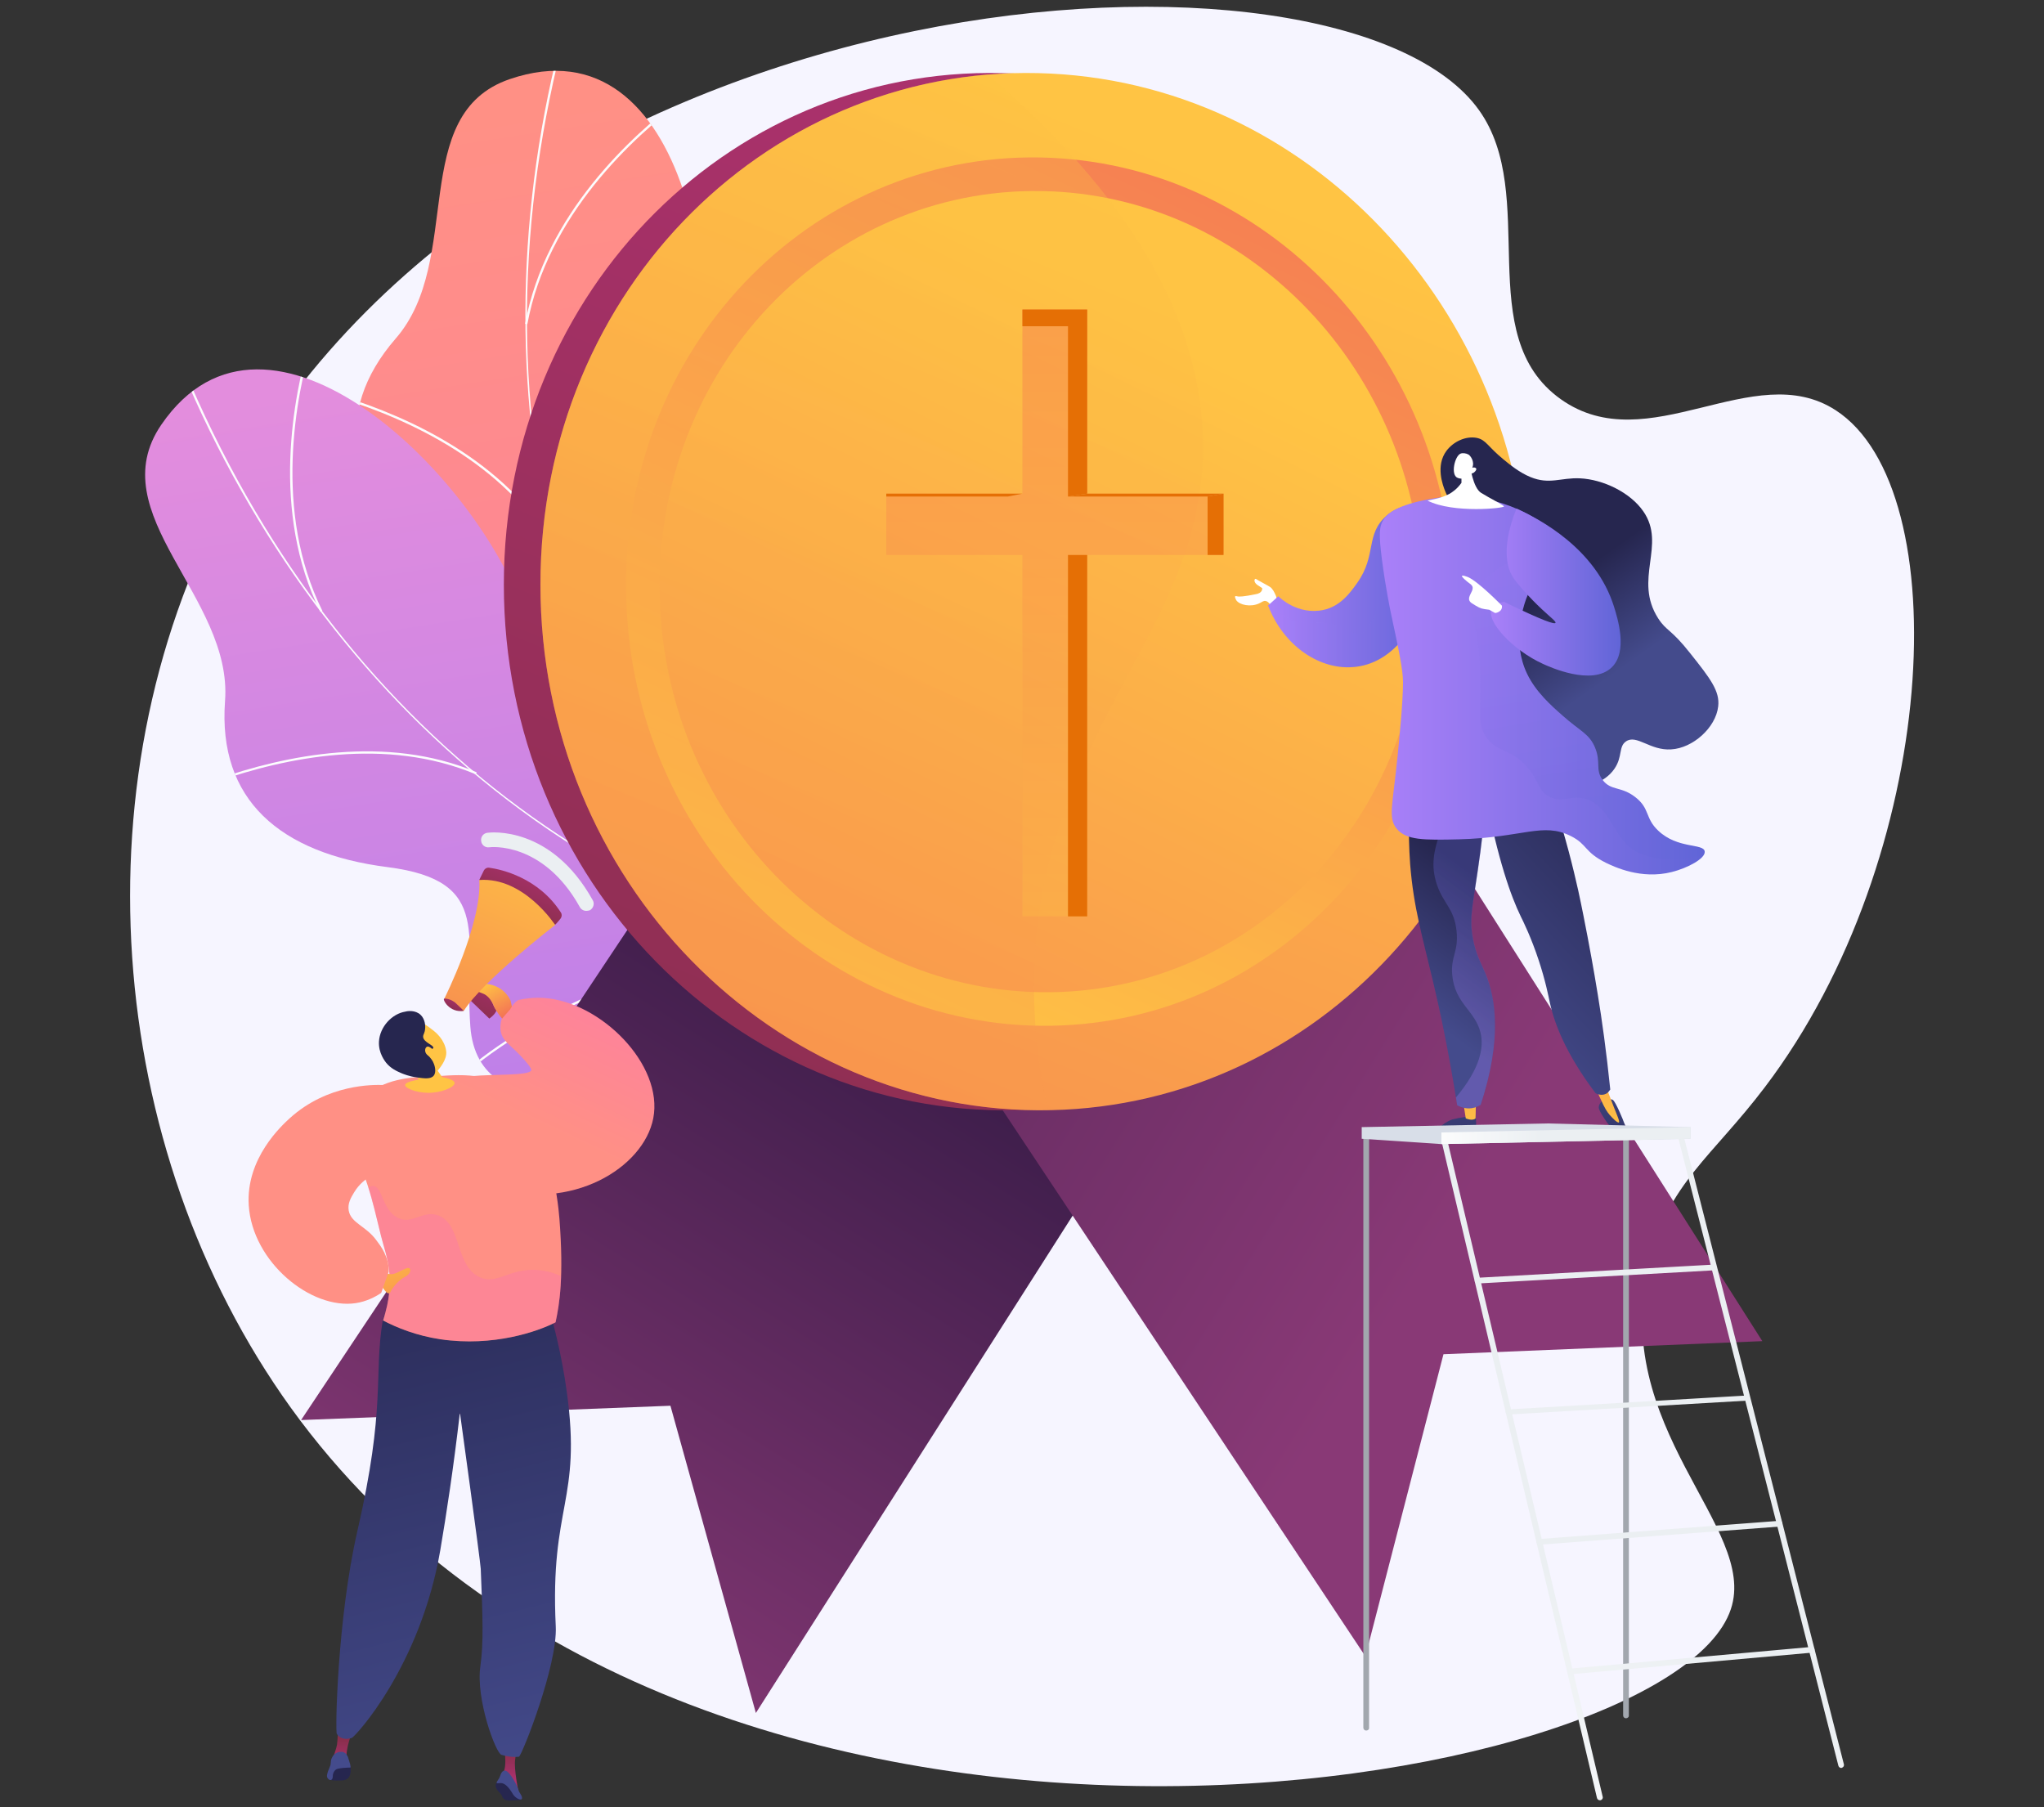 <?xml version="1.0" encoding="utf-8"?>
<!-- Generator: Adobe Illustrator 26.2.1, SVG Export Plug-In . SVG Version: 6.00 Build 0)  -->
<svg version="1.1" id="Layer_1" xmlns="http://www.w3.org/2000/svg" xmlns:xlink="http://www.w3.org/1999/xlink" x="0px" y="0px"
	 viewBox="0 0 1000 884" style="enable-background:new 0 0 1000 884;" xml:space="preserve">
<rect x="0" y="0" width="1000" height="884" fill="#333333" stroke="none"/>
<style type="text/css">
	.st0{fill:#F6F5FF;}
	.st1{fill:url(#SVGID_00000130631437389037428730000012825387599307794332_);}
	.st2{clip-path:url(#SVGID_00000008837295282571204620000016237677035380500915_);}
	.st3{fill:#FCFDFE;}
	.st4{fill:url(#SVGID_00000062885159565782407240000013991786737994579636_);}
	.st5{clip-path:url(#SVGID_00000091734639839936734230000011125006047113481398_);}
	.st6{fill:url(#SVGID_00000069390810754182071280000008125884778168953761_);}
	.st7{fill:url(#SVGID_00000145051163704407894010000001879060897084037252_);}
	.st8{fill:url(#SVGID_00000039094942012246933570000008712691989105378495_);}
	.st9{fill:url(#SVGID_00000165199693617871537500000009789345637449935260_);}
	.st10{fill:url(#SVGID_00000143577044732054175220000018167422586870645401_);}
	.st11{fill:url(#SVGID_00000110436327349905812330000014075937052847629747_);}
	.st12{opacity:0.3;fill:url(#SVGID_00000010997403819856346310000006476892469068239031_);enable-background:new    ;}
	.st13{fill:url(#SVGID_00000134228427407840547250000016354174396858504118_);}
	.st14{fill:url(#SVGID_00000070808791337716205310000002888564422706304654_);}
	.st15{fill:url(#SVGID_00000037685031335172125630000013388815101321293961_);}
	.st16{fill:url(#SVGID_00000167391916098451731360000000202882240435742399_);}
	.st17{fill:url(#SVGID_00000020366411226962767570000004818072538009133470_);}
	.st18{fill:#EBEFF2;}
	.st19{fill:url(#SVGID_00000016766569453893827510000005236407372128913080_);}
	.st20{fill:#26264F;}
	.st21{fill:url(#SVGID_00000046341677616053325980000015880938822151049907_);}
	.st22{fill:url(#SVGID_00000071525953330733041420000014554932859613602461_);}
	.st23{fill:#444B8C;}
	.st24{fill:url(#SVGID_00000085247970133839723960000008111912390575415173_);}
	.st25{fill:url(#SVGID_00000111193354509818161440000014590558191803655852_);}
	.st26{fill:url(#SVGID_00000039851387536669656150000010004323183209810353_);}
	.st27{fill:url(#SVGID_00000025411144924018992300000015887893376553581709_);}
	.st28{opacity:0.3;fill:url(#SVGID_00000063615055814298466230000005278772637740347546_);enable-background:new    ;}
	.st29{fill:url(#SVGID_00000114774455179303064580000008200254708753690261_);}
	.st30{fill:url(#SVGID_00000026165522075621278940000006684322188184522146_);}
	.st31{fill:url(#SVGID_00000095324393884980409510000013639778187152337330_);}
	.st32{fill:url(#SVGID_00000013912210613640624260000001402184421564587160_);}
	.st33{fill:url(#SVGID_00000062165407650209794390000015811431592134464680_);}
	.st34{fill:url(#SVGID_00000183221560830727377360000015081141607962272128_);}
	.st35{fill:url(#SVGID_00000088097875652769435990000007456885562534500525_);}
	.st36{fill:#FFFFFF;}
	.st37{fill:url(#SVGID_00000001661649963088203280000002329479288586607795_);}
	.st38{fill:url(#SVGID_00000044900307022081307230000010922178343339693445_);}
	.st39{fill:url(#SVGID_00000063618208677079259900000015249340468856896185_);}
	.st40{opacity:0.3;fill:url(#SVGID_00000140011981393381910370000001528775079966624920_);enable-background:new    ;}
	.st41{opacity:0.15;fill:url(#SVGID_00000103953323014039532440000013714118257299451521_);enable-background:new    ;}
	.st42{fill:url(#SVGID_00000041992622049981265270000001175023342241238944_);}
	.st43{opacity:0.15;}
	.st44{fill:url(#SVGID_00000112623908526263858090000017113138181672621209_);}
	.st45{fill:url(#SVGID_00000032612858786822142530000016885596079021336728_);}
	.st46{fill:#A2A7AE;}
	.st47{fill:url(#SVGID_00000007414523206988045880000008511105334309496977_);}
	.st48{fill:url(#SVGID_00000039829212937129049500000001900212104291335564_);}
	.st49{fill:#D8DEE8;}
	.st50{fill:url(#SVGID_00000109713032757344560720000005977407353416581024_);}
	.st51{fill:url(#SVGID_00000149375886429412270740000010757067806205884813_);}
	.st52{fill:url(#SVGID_00000137108380101734760480000001642441738807529374_);}
	.st53{fill:url(#SVGID_00000181077835757696652470000014168327232131106475_);}
	.st54{fill:url(#SVGID_00000051382633514487688230000006683084958239539086_);}
	.st55{opacity:0.3;fill:url(#SVGID_00000016770844429247583820000017433322258459980685_);enable-background:new    ;}
	.st56{fill:#E56F05;}
</style>
<path class="st0" d="M723.6,53.9c29.8,41.7-3.9,110.2,40,141.4c42.7,30.3,94.3-20.7,134.5,5.4c59.7,38.7,50.8,218.6-34.7,331.2
	c-25.7,33.9-47.4,47.2-56.6,85.3c-19.9,81.8,53.5,129.6,40,170c-30.2,91.2-509.1,172.4-704.5-98.5C51.1,562,35.7,378,114.6,237.3
	C257.1-16.9,656.8-39.7,723.6,53.9z"/>
<g>
	<g>
		<g>
			<g>
				
					<linearGradient id="SVGID_00000039830507296619102370000000940489167359242152_" gradientUnits="userSpaceOnUse" x1="255.13" y1="832.654" x2="403.241" y2="-114.206" gradientTransform="matrix(1 0 0 -1 0 884)">
					<stop  offset="0" style="stop-color:#FF9085"/>
					<stop  offset="1" style="stop-color:#FB6FBB"/>
				</linearGradient>
				<path id="SVGID_1_" style="fill:url(#SVGID_00000039830507296619102370000000940489167359242152_);" d="M359.6,528.6
					c5.2,0.7,17-2.5,19.8-4.6c18.3-13.9,54.3-37.8,59-61.7c0.8-4.1-16.2-12.5-17.7-16.8c-9.5-8-13.3-10.1-18.7-22.2
					c-15.7-35.5,51.9-76.9-5-112.5c-41.7-26-84.2-20.4-61-89.6c23.2-69.3,0.7-212.4-86.6-182.5c-50.1,17.1-22.3,88.4-55.8,126.9
					c-31.8,36.6-23,75.9,15.1,112.7s9.2,50-14.2,86.6c-28.1,43.9,43.6,71.6,77.7,81.6C299.8,454.6,364.4,493.6,359.6,528.6z"/>
			</g>
			<g>
				<defs>
					<path id="SVGID_00000013186415302957751620000005611557731392236956_" d="M359.6,528.6c5.2,0.7,17-2.5,19.8-4.6
						c18.3-13.9,54.3-37.8,59-61.7c0.8-4.1-16.2-12.5-17.7-16.8c-9.5-8-13.3-10.1-18.7-22.2c-15.7-35.5,51.9-76.9-5-112.5
						c-41.7-26-84.2-20.4-61-89.6c23.2-69.3,0.7-212.4-86.6-182.5c-50.1,17.1-22.3,88.4-55.8,126.9c-31.8,36.6-23,75.9,15.1,112.7
						s9.2,50-14.2,86.6c-28.1,43.9,43.6,71.6,77.7,81.6C299.8,454.6,364.4,493.6,359.6,528.6z"/>
				</defs>
				<clipPath id="SVGID_00000001637063571170818930000006760496506437179283_">
					<use xlink:href="#SVGID_00000013186415302957751620000005611557731392236956_"  style="overflow:visible;"/>
				</clipPath>
				<g style="clip-path:url(#SVGID_00000001637063571170818930000006760496506437179283_);">
					<g>
						<path class="st3" d="M407.7,495l0.7-0.8c-130-111.2-180-287.6-133.6-471.7l-1.1-0.3c-22,87.3-22.2,176.2-0.7,257.1
							C295.6,364.4,342.2,439,407.7,495z"/>
						<path class="st3" d="M180.8,381.9c46.7-2.9,118.8,15.4,160.7,40.8l0.6-0.9c-42.1-25.6-114.5-43.9-161.4-41L180.8,381.9z"/>
						<path class="st3" d="M382.4,472.9l0.9-0.6c-14-21.3-16.7-48.8-8.1-81.9c6.3-24.2,18.6-50.8,36.3-79l-0.9-0.6
							c-17.8,28.3-30,55-36.4,79.3C365.5,423.5,368.2,451.3,382.4,472.9z"/>
						<path class="st3" d="M270.4,267.7l1-0.6c-24.4-41.5-70.2-62.8-104.4-73.4l-0.3,1.1C200.6,205.3,246.2,226.5,270.4,267.7z"/>
						<path class="st3" d="M256.9,158.4l1.1,0.2c9.8-53.3,51.9-91.6,76.1-109.7l-0.7-0.9C309.1,66.2,266.8,104.7,256.9,158.4z"/>
					</g>
				</g>
			</g>
		</g>
	</g>
</g>
<g>
	<g>
		<g>
			<g>
				
					<linearGradient id="SVGID_00000151539428907779004180000001415308757607499427_" gradientUnits="userSpaceOnUse" x1="252.58" y1="711.889" x2="370.943" y2="-44.794" gradientTransform="matrix(1 0 0 -1 0 884)">
					<stop  offset="3.597120e-03" style="stop-color:#E38DDD"/>
					<stop  offset="1" style="stop-color:#9571F6"/>
				</linearGradient>
				
					<path id="SVGID_00000083771874604469754340000007049543244646276736_" style="fill:url(#SVGID_00000151539428907779004180000001415308757607499427_);" d="
					M460.2,534.5c4.5-2.6,12.2-12.2,13.1-15.5c6.3-22.1,20.9-62.8,10.4-84.7c-1.8-3.7-20.4-0.3-24.3-2.9
					c-12.4-0.7-16.7-0.2-28.2-6.6c-33.8-19-4.4-92.7-71.3-87.1c-49,4.1-79.7,34-102.5-35.4S131,131.7,78.9,207.8
					c-29.9,43.7,35,84.2,31.2,135.1c-3.6,48.4,26.9,74.6,79.5,81.3s37.3,34.6,40.5,77.9c3.8,52,77.8,31.4,111.1,18.9
					C368.2,511,443.2,503.6,460.2,534.5z"/>
			</g>
			<g>
				<defs>
					<path id="SVGID_00000080889834772205507800000006774567883446991792_" d="M460.2,534.5c4.5-2.6,12.2-12.2,13.1-15.5
						c6.3-22.1,20.9-62.8,10.4-84.7c-1.8-3.7-20.4-0.3-24.3-2.9c-12.4-0.7-16.7-0.2-28.2-6.6c-33.8-19-4.4-92.7-71.3-87.1
						c-49,4.1-79.7,34-102.5-35.4S131,131.7,78.9,207.8c-29.9,43.7,35,84.2,31.2,135.1c-3.6,48.4,26.9,74.6,79.5,81.3
						s37.3,34.6,40.5,77.9c3.8,52,77.8,31.4,111.1,18.9C368.2,511,443.2,503.6,460.2,534.5z"/>
				</defs>
				<clipPath id="SVGID_00000003096819336442840190000011160983010122819514_">
					<use xlink:href="#SVGID_00000080889834772205507800000006774567883446991792_"  style="overflow:visible;"/>
				</clipPath>
				<g style="clip-path:url(#SVGID_00000003096819336442840190000011160983010122819514_);">
					<g>
						<path class="st3" d="M478.8,478.9l0.1-1.1C308.2,466.4,162.7,354.9,89.7,179.6l-1,0.4c34.6,83.1,87.5,154.5,153.2,206.5
							C310.9,441.2,392.8,473.1,478.8,478.9z"/>
						<path class="st3" d="M229.4,523.9c35.7-30.3,104.4-58.7,153.2-63.4l-0.1-1.1c-49,4.7-118,33.2-153.8,63.7L229.4,523.9z"/>
						<path class="st3" d="M445.4,476.2l0.4-1c-24-8.7-42.6-29.1-55.5-60.8c-9.4-23.2-15.5-51.8-18.2-85l-1.1,0.1
							c2.7,33.3,8.8,62,18.3,85.3C402.2,446.8,421.1,467.5,445.4,476.2z"/>
						<path class="st3" d="M232.8,378.8l0.4-1c-44.3-18.7-93.8-8.3-127.6,3.6l0.4,1C139.6,370.6,188.8,360.3,232.8,378.8z"/>
						<path class="st3" d="M156.7,299.3l1-0.5c-24-48.6-13.2-104.4-4.6-133.4l-1.1-0.3C143.3,194.2,132.5,250.4,156.7,299.3z"/>
					</g>
				</g>
			</g>
		</g>
	</g>
</g>
<g>
	
		<linearGradient id="SVGID_00000013172031988699646990000012240765330651825840_" gradientUnits="userSpaceOnUse" x1="463.308" y1="441.809" x2="226.284" y2="62.817" gradientTransform="matrix(1 0 0 -1 0 884)">
		<stop  offset="0" style="stop-color:#311944"/>
		<stop  offset="1" style="stop-color:#893976"/>
	</linearGradient>
	<polygon style="fill:url(#SVGID_00000013172031988699646990000012240765330651825840_);" points="369.8,838 328,687.7 147.3,694.7 
		390.5,329.4 598.6,478.8 	"/>
	
		<linearGradient id="SVGID_00000055704620201764636720000010570925931136962689_" gradientUnits="userSpaceOnUse" x1="849.355" y1="539.236" x2="571.989" y2="-91.546" gradientTransform="matrix(-0.826 0.564 -0.564 -0.826 1132.202 200.087)">
		<stop  offset="0" style="stop-color:#311944"/>
		<stop  offset="1" style="stop-color:#893976"/>
	</linearGradient>
	<polygon style="fill:url(#SVGID_00000055704620201764636720000010570925931136962689_);" points="668,810.3 706.2,662.5 
		862.2,656.1 648.7,320.2 441.5,469.3 	"/>
	<g>
		
			<linearGradient id="SVGID_00000020374325207074046960000013484491873078305414_" gradientUnits="userSpaceOnUse" x1="572.774" y1="800.54" x2="234.332" y2="-20.363" gradientTransform="matrix(1 0 0 -1 0 884)">
			<stop  offset="0" style="stop-color:#AB316D"/>
			<stop  offset="1" style="stop-color:#792D3D"/>
		</linearGradient>
		<path style="fill:url(#SVGID_00000020374325207074046960000013484491873078305414_);" d="M729.6,292.9
			c0,135.3-102.4,247.3-233.2,250.2C360.6,546.1,246.5,431,246.5,286S360.6,29.1,496.4,36C627.2,42.6,729.6,157.5,729.6,292.9z"/>
		
			<linearGradient id="SVGID_00000102507307991730003820000001375183663070235785_" gradientUnits="userSpaceOnUse" x1="590.677" y1="800.545" x2="252.234" y2="-20.358" gradientTransform="matrix(1 0 0 -1 0 884)">
			<stop  offset="0" style="stop-color:#FFC444"/>
			<stop  offset="0.996" style="stop-color:#F36F56"/>
		</linearGradient>
		<path style="fill:url(#SVGID_00000102507307991730003820000001375183663070235785_);" d="M747.5,292.9
			c0,135.3-102.4,247.3-233.2,250.2C378.5,546.1,264.4,431,264.4,286S378.5,29.1,514.2,36C645.1,42.6,747.5,157.5,747.5,292.9z"/>
		
			<linearGradient id="SVGID_00000098913958254834290920000010671141902800292498_" gradientUnits="userSpaceOnUse" x1="410.853" y1="386.866" x2="647.931" y2="892.155" gradientTransform="matrix(1 0 0 -1 0 884)">
			<stop  offset="0" style="stop-color:#FFC444"/>
			<stop  offset="0.996" style="stop-color:#F36F56"/>
		</linearGradient>
		<path style="fill:url(#SVGID_00000098913958254834290920000010671141902800292498_);" d="M710.7,292.3
			c0,113.9-86.5,207.7-196.3,209.5c-113.4,1.8-208.1-94.5-208.1-215.3S401,72.1,514.2,77.2C624.2,82.2,710.7,178.4,710.7,292.3z"/>
		
			<linearGradient id="SVGID_00000001623058566983896720000003682638778939231630_" gradientUnits="userSpaceOnUse" x1="570.577" y1="719.799" x2="257.141" y2="80.964" gradientTransform="matrix(1 0 0 -1 0 884)">
			<stop  offset="0" style="stop-color:#FFC444"/>
			<stop  offset="0.996" style="stop-color:#F36F56"/>
		</linearGradient>
		<path style="fill:url(#SVGID_00000001623058566983896720000003682638778939231630_);" d="M695.9,292.1
			c0,105.4-80.1,191.9-181.6,193.3c-104.5,1.4-191.6-87.5-191.6-198.7S409.8,89.2,514.2,93.6C615.8,97.9,695.9,186.8,695.9,292.1z"
			/>
		
			<linearGradient id="SVGID_00000100349882792454768840000017126429140122405520_" gradientUnits="userSpaceOnUse" x1="528.13" y1="834.524" x2="184.279" y2="0.503" gradientTransform="matrix(1 0 0 -1 0 884)">
			<stop  offset="0" style="stop-color:#FFC444"/>
			<stop  offset="0.996" style="stop-color:#F36F56"/>
		</linearGradient>
		<path style="opacity:0.3;fill:url(#SVGID_00000100349882792454768840000017126429140122405520_);enable-background:new    ;" d="
			M507.1,457.6c10.9-111.5,88.2-157.3,81-251.1c-3.4-44-25.4-102.1-104.8-170.1C361.5,46.6,264.4,152.3,264.4,286
			c0,144.5,113.2,259.2,248.3,257.1C506.6,515.9,504.2,487.3,507.1,457.6z"/>
	</g>
</g>
<g>
	
		<linearGradient id="SVGID_00000011737855412432278650000008945933269021700790_" gradientUnits="userSpaceOnUse" x1="261.544" y1="459.873" x2="245.827" y2="425.375" gradientTransform="matrix(1 0 0 -1 0 884)">
		<stop  offset="0" style="stop-color:#AB316D"/>
		<stop  offset="1" style="stop-color:#792D3D"/>
	</linearGradient>
	<path style="fill:url(#SVGID_00000011737855412432278650000008945933269021700790_);" d="M237,433.3l-2.5-2.9l2.2-4.5
		c0.5-1,1.6-1.6,2.7-1.4c5.8,0.8,24,4.8,35,21.9c0.6,0.9,0.5,2.1-0.1,2.9c-1.2,1.6-2.7,3.1-2.7,3.1L237,433.3z"/>
	
		<linearGradient id="SVGID_00000060709312107012197710000005004580758834465682_" gradientUnits="userSpaceOnUse" x1="243.225" y1="409.071" x2="226.633" y2="372.654" gradientTransform="matrix(1 0 0 -1 0 884)">
		<stop  offset="0" style="stop-color:#AB316D"/>
		<stop  offset="1" style="stop-color:#792D3D"/>
	</linearGradient>
	<path style="fill:url(#SVGID_00000060709312107012197710000005004580758834465682_);" d="M234.8,479.8l5.9,10.3
		c0,0,1.2,3.1,2.2,4.2c-0.7,2.1-3.5,4-3.5,4l-10.6-10.2l5.7-8.2L234.8,479.8z"/>
	
		<linearGradient id="SVGID_00000052088253939350606400000010243915605408544643_" gradientUnits="userSpaceOnUse" x1="124.817" y1="516.933" x2="140.076" y2="503.942" gradientTransform="matrix(0.936 0.353 0.353 -0.936 -61.764 920.697)">
		<stop  offset="0" style="stop-color:#FFC444"/>
		<stop  offset="0.996" style="stop-color:#F36F56"/>
	</linearGradient>
	<path style="fill:url(#SVGID_00000052088253939350606400000010243915605408544643_);" d="M251.5,497.2l-1.7-7.6c0,0-2.3-6.3-10.1-8
		c-7.8-1.7-8.1,2.6-8.1,2.6l5,2c0,0,3.3,1.2,5.1,6.3c2.8,5.2,5.8,7.7,5.8,7.7L251.5,497.2z"/>
	
		<linearGradient id="SVGID_00000077318615807897706210000013794264194901077182_" gradientUnits="userSpaceOnUse" x1="270.19" y1="480.229" x2="196.571" y2="318.642" gradientTransform="matrix(1 0 0 -1 0 884)">
		<stop  offset="0" style="stop-color:#FFC444"/>
		<stop  offset="0.996" style="stop-color:#F36F56"/>
	</linearGradient>
	<path style="fill:url(#SVGID_00000077318615807897706210000013794264194901077182_);" d="M217.4,488.5c0,0,18.4-36.6,17.1-58
		c21.8-1.6,37.1,22,37.1,22s-35.3,27.2-44.7,42C221.8,495.1,217.4,488.5,217.4,488.5z"/>
	
		<linearGradient id="SVGID_00000023280344617337294110000017859904010373511067_" gradientUnits="userSpaceOnUse" x1="223.486" y1="395.715" x2="219.272" y2="386.466" gradientTransform="matrix(1 0 0 -1 0 884)">
		<stop  offset="0" style="stop-color:#AB316D"/>
		<stop  offset="1" style="stop-color:#792D3D"/>
	</linearGradient>
	<path style="fill:url(#SVGID_00000023280344617337294110000017859904010373511067_);" d="M222.7,490.5c0,0-2.3-2-5.3-2
		c-1.3,0,2.4,7.2,9.5,6C225.5,493.1,224.1,491.8,222.7,490.5z"/>
	<path class="st18" d="M286.8,445.6c-1.3,0-2.5-0.7-3.1-1.8c-18-32.4-44-29.4-44.3-29.3c-2,0.3-3.8-1.1-4-3.1c-0.3-2,1.1-3.8,3.1-4
		c1.3-0.2,31.1-3.7,51.5,33c1,1.7,0.3,3.9-1.4,4.9C288,445.5,287.4,445.6,286.8,445.6z"/>
	<g>
		
			<linearGradient id="SVGID_00000033330285649109791400000002145441131125977239_" gradientUnits="userSpaceOnUse" x1="-2252.982" y1="21.254" x2="-2252.982" y2="38.767" gradientTransform="matrix(-1 0 0 -1 -2085.332 884)">
			<stop  offset="0" style="stop-color:#AB316D"/>
			<stop  offset="1" style="stop-color:#792D3D"/>
		</linearGradient>
		<path style="fill:url(#SVGID_00000033330285649109791400000002145441131125977239_);" d="M172.5,846.6c0,0-3.8,9.6-2.8,13.9
			c-4.1-0.1-6.8-0.6-6.8-0.6s1.7-4.4,2-6.6c0.4-2.9,0.4-7.7,0.4-7.7L172.5,846.6z"/>
		<path class="st20" d="M243.2,871.8c-0.2,0.3-0.7,0.9-0.7,1.7c0,0.4,0.1,0.8,0.2,1.1c0.6,1.6,1.6,1.9,2.7,3.6
			c0.6,1.1,0.5,1.4,1.1,1.9c0.8,0.6,1.7,0.7,2.5,0.7c1.4,0,3.4,0,5.9-0.3c-1.3-1.7-2.7-3.4-4.2-5.1c-0.6-0.8-1.3-1.5-1.9-2.2
			l-3.8-1.3C244.4,871.8,243.8,871.8,243.2,871.8z"/>
		
			<linearGradient id="SVGID_00000183233961824796733140000008079730508414858904_" gradientUnits="userSpaceOnUse" x1="-2334.62" y1="13.516" x2="-2334.62" y2="33.628" gradientTransform="matrix(-1 0 0 -1 -2085.332 884)">
			<stop  offset="0" style="stop-color:#AB316D"/>
			<stop  offset="1" style="stop-color:#792D3D"/>
		</linearGradient>
		<path style="fill:url(#SVGID_00000183233961824796733140000008079730508414858904_);" d="M246.4,853.1c0,0,2.2,11.5-0.6,14.7
			c-2.4,3.2,1.2,0.9,1.2,0.9l4.2,3.7l2.5,4.4c0,0-2.3-11.2-1.7-15.7c0.6-4.5,0.9-7.5,0.9-7.5L246.4,853.1z"/>
		
			<linearGradient id="SVGID_00000035496560167224278000000015007953889545745341_" gradientUnits="userSpaceOnUse" x1="1408.402" y1="4.265" x2="1333.123" y2="308.205" gradientTransform="matrix(1 0 0 -1 -1158.07 884)">
			<stop  offset="0" style="stop-color:#444B8C"/>
			<stop  offset="0.996" style="stop-color:#26264F"/>
		</linearGradient>
		<path style="fill:url(#SVGID_00000035496560167224278000000015007953889545745341_);" d="M267.9,637.8c2.8,9.3,6.8,24.3,9.4,43.1
			c7.4,53.6-8.3,55.3-5.4,114.8c0.9,19-16.4,62.7-18,63.7c-0.7,0.1-1.5,0.1-2.4,0.1c-1.5,0-3.6-0.3-6.1-1
			c-2.8-0.5-12.7-27.3-10.4-43.3c1.6-11.3,1.2-23.4,0.2-47.7C235,763.6,225,691,225,691c-3.1,26.9-6.6,49.7-9.6,67.4
			c-9.8,56.9-41.7,91.3-43.3,91.8c-0.3,0.1-3.3,1.2-5.8-0.4c-1.1-0.7-1.5-1.6-1.5-1.6c-0.9-0.7,0.3-56.8,10-99
			c14.1-61.3,8-75.6,12.4-103C191.2,622.4,267.9,637.8,267.9,637.8z"/>
		<g>
			<path class="st20" d="M170.7,864.1c0,0,1,0,0.9,1.2s0.4,5.5-4.4,5.7s-5.6-0.3-5.8-0.3s1.3-4.1,1.3-4.1l1.5-2l4.2-0.4L170.7,864.1
				z"/>
			<path class="st23" d="M160,868.4c0.1-1,0.7-2.6,1.3-3.9c0.9-1.9,0.2-2.6,1-4.4c0.3-0.6,0.6-1.2,1.2-1.8c0.1-0.1,1.5-1.4,3.4-1.3
				c0.4,0,1,0,1.6,0.4c0.8,0.4,1.1,1,1.4,1.5c0.5,0.8,0.4,1.1,1.2,3.5c0.1,0.2,0.2,0.6,0.3,1.2c0.1,0.4,0.1,0.8,0.1,1.1
				c-1.3,0-6.2,0.2-7.2,1s-1.5,2-1.5,3.3s-0.6,1.9-1.3,1.8C160.8,870.7,159.7,869.6,160,868.4z"/>
		</g>
		<path class="st23" d="M247,866.2c-1,0-1.8,0.8-2.4,2.8s-3.3,3.8-0.1,3.3c3.2-0.4,5.6,4.1,6.7,5.8c1.2,1.7,4.2,3.2,4.2,1.5
			c-0.1-1.6-1.4-2.4-1.8-4.1C253.2,873.9,249.4,866.2,247,866.2z"/>
		
			<linearGradient id="SVGID_00000039853458193023870770000010139988831477092539_" gradientUnits="userSpaceOnUse" x1="-1013.903" y1="342.754" x2="-1080.87" y2="484.723" gradientTransform="matrix(-1 0 0 -1 -769.554 884)">
			<stop  offset="0" style="stop-color:#FF9085"/>
			<stop  offset="1" style="stop-color:#FB6FBB"/>
		</linearGradient>
		<path style="fill:url(#SVGID_00000039853458193023870770000010139988831477092539_);" d="M210.9,526.6c9.4-0.3,27.5-3.3,39.4,7.3
			c0.2,0.2,1.2,1.2,2.4,2.6c1.1,1.3,4.9,5.9,8.4,12c2.5,4.5,4.8,9.7,7,17.4c4,13.7,5.2,25.3,5.6,30.4c2.2,28.5,0,41.7-1.9,50.6
			c-8.5,4.4-30.3,12.1-56.3,8.3c-11.9-1.8-21.4-5.7-28.1-9.2c6.7-20.4,1.5-31.4-1-41.4c-4.9-19.9-6-27.7-20-56.3
			c-3.8-7.9,5.3-3.5,11.1-10.4C186.4,527.3,202.6,526.9,210.9,526.6z"/>
		<g>
			
				<linearGradient id="SVGID_00000151505100774453967560000017060711937023161516_" gradientUnits="userSpaceOnUse" x1="-1341.119" y1="1465.791" x2="-1318.498" y2="1491.984" gradientTransform="matrix(-1 0 0 -1 -2085.332 884)">
				<stop  offset="0" style="stop-color:#FFC444"/>
				<stop  offset="0.996" style="stop-color:#F36F56"/>
			</linearGradient>
			<path style="fill:url(#SVGID_00000151505100774453967560000017060711937023161516_);" d="M218.3,514.3c-0.7-5.7-5.2-9.3-6.2-10.1
				c-4.1-3.2-4.9-3.6-6.3-3.8l-1.9-0.3c0,0-0.1,0-0.2,0c-1.1,0.1-4.5,1.4-5.1,1.8c-2,1.4-0.5,11.1,5.4,23.2c0.2,1,0.5,2,0.7,3.1
				c-5.2,0.9-6.4,1.8-6.5,2.6c-0.1,1.6,5.6,3.7,10.8,3.8c6.6,0.2,13.5-2.7,13.4-4.8c-0.1-0.9-1.3-1.9-6.1-2.9
				c-0.7-1-1.5-2.1-2.2-3.1C214.7,523,218.8,518.5,218.3,514.3z"/>
			<path class="st20" d="M205.8,496.5c2.1,2,2.6,5.5,2,8c-0.4,1.5-0.8,1.7-0.8,2.7c0.2,2.8,5.2,4,5,5.4c-0.2,1-2.8,0.6-3.3,1.9
				c-0.5,1.4,2.4,2.6,3.6,6c0.2,0.5,1.4,3.8-0.1,5.7c-1.4,1.8-4.6,1.4-8.1,0.9c-3.9-0.5-6.7-1.7-7.5-2c-2.6-1.1-5.4-2.4-7.7-5.2
				c-0.5-0.7-3.8-4.7-3.5-10.3c0.4-7.4,6.5-13.7,12.9-14.7C199.3,494.6,203.2,494,205.8,496.5z"/>
			
				<linearGradient id="SVGID_00000017514330603444562210000011323441959019028886_" gradientUnits="userSpaceOnUse" x1="-2606.272" y1="1621.372" x2="-2583.651" y2="1647.565" gradientTransform="matrix(-0.972 -0.236 0.236 -0.972 -2848.763 1194.409)">
				<stop  offset="0" style="stop-color:#FFC444"/>
				<stop  offset="0.996" style="stop-color:#F36F56"/>
			</linearGradient>
			<path style="fill:url(#SVGID_00000017514330603444562210000011323441959019028886_);" d="M210.1,512.2c-1.5-0.9-2.6,1-1.9,2.7
				s3.1,2.7,4.5,1.7C214.1,515.6,212.2,513.4,210.1,512.2z"/>
		</g>
		
			<linearGradient id="SVGID_00000178922252106309808740000014461177770367479680_" gradientUnits="userSpaceOnUse" x1="-1037.3" y1="331.718" x2="-1104.267" y2="473.686" gradientTransform="matrix(-1 0 0 -1 -769.554 884)">
			<stop  offset="0" style="stop-color:#FF9085"/>
			<stop  offset="1" style="stop-color:#FB6FBB"/>
		</linearGradient>
		<path style="fill:url(#SVGID_00000178922252106309808740000014461177770367479680_);" d="M231.5,526.4c9.1-0.9,27.7-0.1,28.4-2.8
			c0.1-0.4,0.1-1.1-3.1-4.8c-6.5-7.4-10.1-8.7-11.5-13c-0.5-1.5-0.8-3.9,0.1-7.2c0,0,4-4.7,4.1-4.7c1-1.7,2.1-3.5,4.1-4.7
			c3.6-0.8,7.8-1.3,12.5-1c27.9,1.9,58.6,32.7,53.5,58.9c-4.7,24.1-39.8,46-79.3,33.8C224.7,542.4,225.3,527,231.5,526.4z"/>
		
			<linearGradient id="SVGID_00000065764949973867010160000008736271815722654644_" gradientUnits="userSpaceOnUse" x1="-794.521" y1="402.784" x2="-902.863" y2="321.825" gradientTransform="matrix(-1 0 0 -1 -769.554 884)">
			<stop  offset="0" style="stop-color:#FF9085"/>
			<stop  offset="1" style="stop-color:#FB6FBB"/>
		</linearGradient>
		<path style="opacity:0.3;fill:url(#SVGID_00000065764949973867010160000008736271815722654644_);enable-background:new    ;" d="
			M234.9,624.9c-12.4-5.4-8.9-26.5-20.8-30.4c-7.6-2.5-12.6,4.9-19.6,1.2c-7.6-3.9-7.3-15.2-11.9-15.5c-0.7,0-1.5,0.1-2.4,0.8
			c2.4,7.4,3.8,14.1,6.2,23.5c2.5,10.1,7.8,21,1,41.4c6.7,3.5,16.2,7.5,28.1,9.2c26,3.9,47.8-3.9,56.3-8.3c1.1-5.3,2.4-12,2.7-22.5
			c-4.4-2-9-3.1-13.9-3.1C248.2,621.3,242.9,628.4,234.9,624.9z"/>
		
			<linearGradient id="SVGID_00000014624494862481201430000016026325782422089631_" gradientUnits="userSpaceOnUse" x1="1347.006" y1="277.665" x2="1361.477" y2="220.132" gradientTransform="matrix(1 0 0 -1 -1158.07 884)">
			<stop  offset="0" style="stop-color:#FFC444"/>
			<stop  offset="0.996" style="stop-color:#F36F56"/>
		</linearGradient>
		<path style="fill:url(#SVGID_00000014624494862481201430000016026325782422089631_);" d="M189.2,622.8c0,0,1.3,0.9,3.3,0.4
			c2-0.4,4.4-2.1,6.6-2.8s2.4,2.5-0.9,4.2c-3.2,1.7-6,5-7.2,7.5s-4.3-3.1-4.3-3.1L189.2,622.8z"/>
		
			<linearGradient id="SVGID_00000134959486159883297490000002378530363575406004_" gradientUnits="userSpaceOnUse" x1="-964.524" y1="366.046" x2="-1031.49" y2="508.014" gradientTransform="matrix(-1 0 0 -1 -769.554 884)">
			<stop  offset="0" style="stop-color:#FF9085"/>
			<stop  offset="1" style="stop-color:#FB6FBB"/>
		</linearGradient>
		<path style="fill:url(#SVGID_00000134959486159883297490000002378530363575406004_);" d="M187.8,530.8c-5-0.2-27.5-0.6-46.1,16.3
			c-3.7,3.4-21.5,19.5-20,42.6c1.8,27.7,30.4,51.1,52.4,47.8c5.1-0.8,9.3-2.9,12.4-5l3.7-10.4c0.1-7.4-4-12.6-6.1-15.4
			c-5.1-7-12.4-8.3-13.5-14.5c-0.6-3.5,1.1-6.3,2.6-8.8c5.1-8.6,13.3-9.7,17.6-14.1C195.2,564.8,200.2,553.4,187.8,530.8z"/>
	</g>
</g>
<g>
	
		<linearGradient id="SVGID_00000078756837570650130250000001078229723733080739_" gradientUnits="userSpaceOnUse" x1="711.365" y1="365.216" x2="715.56" y2="289.702" gradientTransform="matrix(1 0 0 -1 0 884)">
		<stop  offset="0" style="stop-color:#444B8C"/>
		<stop  offset="0.996" style="stop-color:#26264F"/>
	</linearGradient>
	<path style="fill:url(#SVGID_00000078756837570650130250000001078229723733080739_);" d="M721.9,545.6c0,0,0.5,4.2,0.2,5.6
		c-0.4,1.4-12.5,2.4-16.6,1.9s2.5-4.7,5.1-5.5C713.2,546.9,721.9,545.6,721.9,545.6z"/>
	
		<linearGradient id="SVGID_00000030455988520146696660000018205934100252100495_" gradientUnits="userSpaceOnUse" x1="719.283" y1="328.002" x2="717.054" y2="429.956" gradientTransform="matrix(1 0 0 -1 0 884)">
		<stop  offset="0" style="stop-color:#FFC444"/>
		<stop  offset="0.996" style="stop-color:#F36F56"/>
	</linearGradient>
	<path style="fill:url(#SVGID_00000030455988520146696660000018205934100252100495_);" d="M715.8,538.7l1.3,8.4c0,0,3.3,1.5,4.8,0
		l0.2-8.8L715.8,538.7z"/>
	
		<linearGradient id="SVGID_00000121253937087862571420000013014303349124723379_" gradientUnits="userSpaceOnUse" x1="787.355" y1="369.436" x2="791.55" y2="293.926" gradientTransform="matrix(1 0 0 -1 0 884)">
		<stop  offset="0" style="stop-color:#444B8C"/>
		<stop  offset="0.996" style="stop-color:#26264F"/>
	</linearGradient>
	<path style="fill:url(#SVGID_00000121253937087862571420000013014303349124723379_);" d="M784.2,538.3c0,0-2.6,1.9-1.9,4.2
		c0.7,2.3,6.7,11.5,11,14.1s2.9-2.8,1.7-6.2s-4.4-10.8-5.7-12.1C788.1,537,784.2,538.3,784.2,538.3z"/>
	
		<linearGradient id="SVGID_00000119806507943012323810000013920139607021260707_" gradientUnits="userSpaceOnUse" x1="786.163" y1="329.464" x2="783.935" y2="431.416" gradientTransform="matrix(1 0 0 -1 0 884)">
		<stop  offset="0" style="stop-color:#FFC444"/>
		<stop  offset="0.996" style="stop-color:#F36F56"/>
	</linearGradient>
	<path style="fill:url(#SVGID_00000119806507943012323810000013920139607021260707_);" d="M779.6,529.1c1.2,3.5,2.4,6.3,3.4,8.4
		c2.1,4.7,3.2,6.4,4.5,7.9c1.1,1.3,3.8,4.1,4.5,3.7c0.7-0.5-1.2-3.9-4.9-13.9c-0.5-1.5-2.3-6.1-2.3-6.1l0,0L779.6,529.1L779.6,529.1
		z"/>
	
		<linearGradient id="SVGID_00000134960981198518754100000017411497471267248574_" gradientUnits="userSpaceOnUse" x1="686.922" y1="394.284" x2="729.264" y2="451.11" gradientTransform="matrix(1 0 0 -1 0 884)">
		<stop  offset="0" style="stop-color:#444B8C"/>
		<stop  offset="0.996" style="stop-color:#26264F"/>
	</linearGradient>
	<path style="fill:url(#SVGID_00000134960981198518754100000017411497471267248574_);" d="M690.4,384.1c-0.9,8.7-1.7,22.3-0.5,38.7
		c1.7,21.4,5.9,34.9,11.3,57.8c3.3,13.9,7.7,34.5,11.7,60.1c0.9,0.5,3.7,1.9,7.2,1.4c2-0.3,3.4-1.1,4.3-1.6
		c10.5-32.1,7.4-51.9,2.3-64.3c-2.2-5.3-4.8-9.4-6.2-17.6c-1.9-10.7,0.4-16.7,3.7-41.6c2.3-17.7,1.9-20.5,0.4-23.1
		C718.5,383.3,699.6,383.5,690.4,384.1z"/>
	<path class="st36" d="M625.2,294.4c0,0-1.5-5.8-3.9-7.3c-2.5-1.5-5.9-3.2-6.7-3.8c-0.8-0.7-1.7,1.3,0.6,2.9
		c2.3,1.5,2.3,1.5,2.3,1.5c0,0.4,0,0.8-0.1,1c-0.4,1.1-1.6,1.8-3.1,2c-5.9,1.2-8.2,1.3-9.1,1c-0.1,0-0.6-0.2-0.9,0
		c-0.3,0.4,0.3,1.5,0.5,1.9c1.6,2.4,7.1,3.5,11.2,1.6c1.5-0.7,2.1-1.4,3.2-1.2c1.7,0.3,2.8,2.6,3.5,4.5L625.2,294.4z"/>
	
		<linearGradient id="SVGID_00000090975396671530981670000013059640849998404497_" gradientUnits="userSpaceOnUse" x1="718.342" y1="387.274" x2="817.51" y2="479.756" gradientTransform="matrix(1 0 0 -1 0 884)">
		<stop  offset="0" style="stop-color:#444B8C"/>
		<stop  offset="0.996" style="stop-color:#26264F"/>
	</linearGradient>
	<path style="fill:url(#SVGID_00000090975396671530981670000013059640849998404497_);" d="M726.5,387.8
		c6.4,33.2,12.7,50.6,17.5,60.5c1.2,2.4,5.1,10.3,8.8,21.5c3.3,10,4.7,17.3,5.4,20.5c2.2,10.2,7.7,25,22.4,44.5
		c0.2,0.1,2.7,1.5,5.1,0.3c1.2-0.6,1.8-1.7,2.1-2.1c-1.9-18.6-4.1-34.3-6.1-46.4c-0.4-2.5-2.2-13.6-5-28.3
		c-1.1-5.7-2.7-14.1-4.6-22.8c-2.4-10.7-6-25.4-11.7-42.9C749.2,391.1,737.9,389.5,726.5,387.8z"/>
	
		<linearGradient id="SVGID_00000055690685369137177280000001913243059349116810_" gradientUnits="userSpaceOnUse" x1="620.35" y1="597.014" x2="699.865" y2="597.014" gradientTransform="matrix(1 0 0 -1 0 884)">
		<stop  offset="0" style="stop-color:#AA80F9"/>
		<stop  offset="0.996" style="stop-color:#6165D7"/>
	</linearGradient>
	<path style="fill:url(#SVGID_00000055690685369137177280000001913243059349116810_);" d="M620.4,296.2c1.7-1.5,3.3-3,5-4.5
		c0.6,0.6,9.5,9.3,22,6.7c8.6-1.8,13.5-8.9,16.7-13.4c9.5-13.5,3.8-23.4,14.1-32.6c2.8-2.6,8.4-5.6,12.1-4.7
		c8.7,2.2,13.7,28.4,5.3,49c-1.7,4.2-11.1,27-32.3,29.5C646.2,328.3,628,316.2,620.4,296.2z"/>
	
		<linearGradient id="SVGID_00000043444585498501666970000008857455519687252127_" gradientUnits="userSpaceOnUse" x1="787.727" y1="552.821" x2="758.362" y2="594.421" gradientTransform="matrix(1 0 0 -1 0 884)">
		<stop  offset="0" style="stop-color:#444B8C"/>
		<stop  offset="0.996" style="stop-color:#26264F"/>
	</linearGradient>
	<path style="fill:url(#SVGID_00000043444585498501666970000008857455519687252127_);" d="M721.1,256.5c-3.6-3.4-10.6-7.3-14.1-16.3
		c-1.1-2.7-4.8-12.4,0.7-19.7c3.3-4.4,9.3-7.3,14.7-6.3c4.6,0.9,5.3,4.1,13.1,10.5c3,2.5,7.9,6.5,13.3,8.7
		c9.3,3.8,14.8,0.2,24.1,0.6c11.4,0.5,24.7,6.9,31.1,16.2c11.4,16.5-5.1,33.2,7.3,52.4c4.1,6.3,6.1,4.9,15.7,17.1
		c9.7,12.2,14.5,18.4,13.6,25.9c-1.2,10.4-12.4,20.4-23,21c-10.3,0.7-16.9-7.5-22.1-3.9c-3.7,2.5-1.6,7.4-5.6,13.3
		c-5.1,7.6-15.2,9.1-16.8,9.4c-15.1,2.3-35.4-15.4-44-36.4C713.5,311.4,740.9,274.8,721.1,256.5z"/>
	
		<linearGradient id="SVGID_00000085217628709982646860000007427768104791660455_" gradientUnits="userSpaceOnUse" x1="692.323" y1="390.26" x2="734.664" y2="447.086" gradientTransform="matrix(1 0 0 -1 0 884)">
		<stop  offset="0" style="stop-color:#AA80F9"/>
		<stop  offset="0.996" style="stop-color:#6165D7"/>
	</linearGradient>
	<path style="opacity:0.3;fill:url(#SVGID_00000085217628709982646860000007427768104791660455_);enable-background:new    ;" d="
		M726.8,476.2c-2.2-5.3-4.8-9.4-6.2-17.6c-1.9-10.7,0.4-16.7,3.7-41.6c2.3-17.7,1.9-20.5,0.4-23.1c-3.4-5.8-10.5-8.3-17.8-9.4
		c0.1,0.4,0.2,0.7,0.3,1.1c3.8,17.4-10.7,28.1-4.2,47.2c3.2,9.4,8.4,11.6,9.6,22.6c1.1,10.3-3,12.4-2.1,21.7
		c1.3,13.9,11.2,17.3,13.8,28c1.7,6.9,0.3,17.1-12,31.8c0.2,1.3,0.4,2.5,0.6,3.8c0.9,0.5,3.7,1.9,7.2,1.4c2-0.3,3.4-1.1,4.3-1.6
		C734.9,508.4,731.8,488.5,726.8,476.2z"/>
	
		<linearGradient id="SVGID_00000000921833558785647830000002068482356627447741_" gradientUnits="userSpaceOnUse" x1="620.35" y1="587.143" x2="699.87" y2="587.143" gradientTransform="matrix(1 0 0 -1 0 884)">
		<stop  offset="0" style="stop-color:#AA80F9"/>
		<stop  offset="0.996" style="stop-color:#6165D7"/>
	</linearGradient>
	<path style="opacity:0.15;fill:url(#SVGID_00000000921833558785647830000002068482356627447741_);enable-background:new    ;" d="
		M688.4,272.8c-15.7,12.4-14,36.2-23.6,37.4c-2.9,0.4-2.8-1.9-9.8-4.2c-10.3-3.3-15.1,0-22.4-2.5c-3-1.1-6.9-3.3-10.7-8.6
		c-0.5,0.4-1,0.9-1.5,1.3c7.6,20,25.7,32.1,42.9,30.1c21.2-2.5,30.6-25.4,32.3-29.5c4-9.7,4.9-20.6,4-29.6
		C696,268.2,692.1,269.9,688.4,272.8z"/>
	
		<linearGradient id="SVGID_00000137093479081922065400000010056859598810777227_" gradientUnits="userSpaceOnUse" x1="675.008" y1="548.693" x2="833.97" y2="548.693" gradientTransform="matrix(1 0 0 -1 0 884)">
		<stop  offset="0" style="stop-color:#AA80F9"/>
		<stop  offset="0.996" style="stop-color:#6165D7"/>
	</linearGradient>
	<path style="fill:url(#SVGID_00000137093479081922065400000010056859598810777227_);" d="M677,254c1-1.5,4-5.6,17-8.7
		c6.5-1.5,18.5-4.2,34-0.9c21.3,4.5,34.5,17.3,39.5,22.6c-4.1,2.7-15.3,10.8-20.9,26.1c-1.7,4.8-6.9,21.1,0.5,36.5
		c4.2,8.8,11.7,15.5,17.4,20.5c8.5,7.6,12.9,8.7,15.8,15.5c3.1,7.4,0,11,3.8,16c4.1,5.4,9,2.9,16,8.4c7.2,5.6,4.6,10.2,11.2,16.4
		c9.5,9,22.1,6.1,22.7,10.1c0.5,3.5-8.5,8.2-16.1,10.1c-15.1,3.8-28.2-2.6-32.2-4.5c-10.8-5.4-9-9-17.2-13.1
		c-13.8-6.9-23.3,0.8-54.8,1.6c-17.1,0.4-25.7,0.5-30.4-5.2c-4.3-5.3-2-11.1,0.5-36l0,0c0.8-8.3,2.6-25.8,2.6-35.7
		c0-5.9-2-15.5-6.1-34.6c-0.2-1.1-2.4-11.5-4.2-25.3C674.5,261.3,674.7,257.5,677,254z"/>
	<g class="st43">
		
			<linearGradient id="SVGID_00000029730058958642862320000017085900203696579478_" gradientUnits="userSpaceOnUse" x1="755.932" y1="640.898" x2="780.169" y2="492.676" gradientTransform="matrix(1 0 0 -1 0 884)">
			<stop  offset="0" style="stop-color:#AA80F9"/>
			<stop  offset="0.996" style="stop-color:#6165D7"/>
		</linearGradient>
		<path style="fill:url(#SVGID_00000029730058958642862320000017085900203696579478_);" d="M811.2,406.5c-6.6-6.2-4-10.8-11.2-16.4
			c-7-5.5-11.9-3-16-8.4c-3.9-5-0.7-8.6-3.8-16c-2.9-6.8-7.3-7.9-15.8-15.5c-5.7-5-13.1-11.7-17.4-20.5c-7.3-15.3-2.2-31.7-0.5-36.5
			c5.6-15.4,16.8-23.5,20.9-26.1c-0.4-0.4-0.9-0.9-1.4-1.4c-26.9,3.7-42.6,19.2-44.5,23.8c-4.5,10.6,2.6,14.5,2.8,45.2
			c0.1,14.7-1.5,20.4,3.3,26.6c5.4,7,11.7,4.8,19.6,14c6,7,5.1,11.5,10.7,14.4c6.1,3.2,9.9-0.5,16.8,0.9
			c11.4,2.4,13.9,15.6,21.4,22.8c5.7,5.5,16.3,9.3,37.1,5.2c0.5-0.7,0.7-1.4,0.6-2C833.4,412.6,820.8,415.5,811.2,406.5z"/>
	</g>
	
		<linearGradient id="SVGID_00000047753418529702143160000016343934058525650834_" gradientUnits="userSpaceOnUse" x1="729.347" y1="594.351" x2="792.736" y2="594.351" gradientTransform="matrix(1 0 0 -1 0 884)">
		<stop  offset="0" style="stop-color:#AA80F9"/>
		<stop  offset="0.996" style="stop-color:#6165D7"/>
	</linearGradient>
	<path style="fill:url(#SVGID_00000047753418529702143160000016343934058525650834_);" d="M729.8,297.8
		c-2.9,6.1,10.3,20.2,24.9,26.9c3,1.4,24.3,11.2,33.9,1.7c7.9-7.8,2.8-23.9,1-29.7c-8.9-28.3-36.2-42.7-47.7-47.9
		c-8.5,21.4-3.5,30.9-1.5,33.9c2.1,3.1,7.8,9.6,14,15.4c4.3,4,7,6,6.6,6.6c-0.4,0.8-5.5-0.7-25.2-10.3
		C733.5,294.9,730.8,295.7,729.8,297.8z"/>
	<path class="st36" d="M719.2,227.8c0,0,1.4,10.8,5.4,13.3s10.5,5.7,11.2,6.6c0.7,0.9-24.8,3.6-37.4-2.8l0,0
		c4.2-0.9,5.3-1.2,5.3-1.2c1.1-0.3,3.2-0.9,5.4-2.1c1.4-0.8,3.8-2.4,5.9-5.4v-6L719.2,227.8z"/>
	<path class="st36" d="M719.9,231.7c0,0-2.6,3.6-6.7,2.1c-3.7-1.3-1.5-10.8,1.4-11.9c1-0.4,2.7-0.2,3.9,0.5c0.8,0.5,3.1,3.3,1.8,6.4
		c0.9-0.3,1.7,0,1.9,0.4c0.3,0.6-0.5,1.4-0.7,1.6C721,231.4,720.2,231.6,719.9,231.7z"/>
	<path class="st36" d="M734.8,296.3c0,0-12-12.3-16.9-14.1c-4.9-1.8-1.9,0.8,0,2.4c1.9,1.5,3.2,2,2.3,4.4c-1,2.3-2.8,4.4,0,6.2
		c2.9,1.8,4,2.5,6.2,2.8s2.2,0.3,2.2,0.3l2.9,1.6C731.6,299.9,735.2,299.4,734.8,296.3z"/>
</g>
<g>
	<path class="st46" d="M668.4,846.6c-0.8,0-1.4-0.6-1.4-1.4V554.3c0-0.8,0.6-1.4,1.4-1.4c0.8,0,1.4,0.6,1.4,1.4v290.9
		C669.9,846,669.2,846.6,668.4,846.6z"/>
	<path class="st46" d="M795.5,840.6c-0.8,0-1.4-0.6-1.4-1.4v-285c0-0.8,0.6-1.4,1.4-1.4s1.4,0.6,1.4,1.4v285
		C797,840,796.2,840.6,795.5,840.6z"/>
	
		<linearGradient id="SVGID_00000066508437551300396350000016389194330579857287_" gradientUnits="userSpaceOnUse" x1="813.372" y1="319.084" x2="643.221" y2="-59.365" gradientTransform="matrix(1 0 0 -1 0 884)">
		<stop  offset="0.494" style="stop-color:#EBEFF2"/>
		<stop  offset="1" style="stop-color:#FFFFFF"/>
	</linearGradient>
	<path style="fill:url(#SVGID_00000066508437551300396350000016389194330579857287_);" d="M782.7,880.7c-0.6,0-1.2-0.4-1.4-1.1
		L705,557.2c-0.2-0.8,0.3-1.5,1.1-1.7s1.5,0.3,1.7,1.1L784.1,879c0.2,0.8-0.3,1.5-1.1,1.7C782.9,880.7,782.8,880.7,782.7,880.7z"/>
	
		<linearGradient id="SVGID_00000007410488621220328840000008488333373028720575_" gradientUnits="userSpaceOnUse" x1="907.808" y1="276.625" x2="737.657" y2="-101.823" gradientTransform="matrix(1 0 0 -1 0 884)">
		<stop  offset="0.494" style="stop-color:#EBEFF2"/>
		<stop  offset="1" style="stop-color:#FFFFFF"/>
	</linearGradient>
	<path style="fill:url(#SVGID_00000007410488621220328840000008488333373028720575_);" d="M900.8,864.9c-0.6,0-1.2-0.4-1.4-1.1
		l-78.2-306.6c-0.2-0.8,0.3-1.5,1-1.7c0.8-0.2,1.5,0.3,1.7,1l78.2,306.6c0.2,0.8-0.3,1.5-1,1.7C901,864.9,900.9,864.9,900.8,864.9z"
		/>
	<polygon class="st49" points="827.1,557.1 705.2,559.7 666.2,557.1 666.2,551.4 757,549.6 827.1,551.4 	"/>
	
		<linearGradient id="SVGID_00000123414614176605551790000009434400039423106464_" gradientUnits="userSpaceOnUse" x1="-1411.149" y1="328.601" x2="-1527.086" y2="328.209" gradientTransform="matrix(1 0 0 -1 2222 884)">
		<stop  offset="0.494" style="stop-color:#EBEFF2"/>
		<stop  offset="1" style="stop-color:#FFFFFF"/>
	</linearGradient>
	<polygon style="fill:url(#SVGID_00000123414614176605551790000009434400039423106464_);" points="827.1,557.1 705.2,559.7 
		705.2,554 827.1,551.4 	"/>
	
		<linearGradient id="SVGID_00000062881344041597555630000016599543720018255516_" gradientUnits="userSpaceOnUse" x1="807.605" y1="321.677" x2="637.455" y2="-56.772" gradientTransform="matrix(1 0 0 -1 0 884)">
		<stop  offset="0.494" style="stop-color:#EBEFF2"/>
		<stop  offset="1" style="stop-color:#FFFFFF"/>
	</linearGradient>
	<path style="fill:url(#SVGID_00000062881344041597555630000016599543720018255516_);" d="M722.9,627.9c-0.7,0-1.4-0.6-1.4-1.3
		c0-0.8,0.6-1.5,1.3-1.5l114.7-6.4c0.8,0,1.5,0.6,1.5,1.3s-0.6,1.5-1.3,1.5L722.9,627.9L722.9,627.9z"/>
	
		<linearGradient id="SVGID_00000049944800424800098220000011121584942573546651_" gradientUnits="userSpaceOnUse" x1="843.682" y1="302.149" x2="677.006" y2="-68.572" gradientTransform="matrix(1 0 0 -1 0 884)">
		<stop  offset="0.494" style="stop-color:#EBEFF2"/>
		<stop  offset="1" style="stop-color:#FFFFFF"/>
	</linearGradient>
	<path style="fill:url(#SVGID_00000049944800424800098220000011121584942573546651_);" d="M738,692c-0.7,0-1.4-0.5-1.4-1.2
		c-0.1-0.7,0.5-1.3,1.3-1.3l116.6-6.8c0.8,0,1.5,0.5,1.5,1.2c0.1,0.7-0.5,1.3-1.3,1.3L738,692C738.1,692,738.1,692,738,692z"/>
	
		<linearGradient id="SVGID_00000028308201652229399610000011524877762860498077_" gradientUnits="userSpaceOnUse" x1="881.23" y1="288.575" x2="711.079" y2="-89.874" gradientTransform="matrix(1 0 0 -1 0 884)">
		<stop  offset="0.494" style="stop-color:#EBEFF2"/>
		<stop  offset="1" style="stop-color:#FFFFFF"/>
	</linearGradient>
	<path style="fill:url(#SVGID_00000028308201652229399610000011524877762860498077_);" d="M753.1,755.7c-0.7,0-1.4-0.6-1.4-1.3
		c-0.1-0.8,0.5-1.5,1.3-1.5l117.5-8.9c0.8-0.1,1.5,0.5,1.5,1.3c0.1,0.8-0.5,1.5-1.3,1.5L753.1,755.7
		C753.2,755.7,753.2,755.7,753.1,755.7z"/>
	
		<linearGradient id="SVGID_00000047037624788654543820000003124160996326719400_" gradientUnits="userSpaceOnUse" x1="917.392" y1="272.317" x2="747.241" y2="-106.133" gradientTransform="matrix(1 0 0 -1 0 884)">
		<stop  offset="0.494" style="stop-color:#EBEFF2"/>
		<stop  offset="1" style="stop-color:#FFFFFF"/>
	</linearGradient>
	<path style="fill:url(#SVGID_00000047037624788654543820000003124160996326719400_);" d="M768.1,819.1c-0.7,0-1.3-0.6-1.4-1.3
		c-0.1-0.8,0.5-1.5,1.3-1.5l118.2-10.6c0.8-0.1,1.5,0.5,1.5,1.3c0.1,0.8-0.5,1.5-1.3,1.5L768.1,819.1
		C768.2,819.1,768.2,819.1,768.1,819.1z"/>
</g>
<linearGradient id="SVGID_00000032618450341392367780000012152226598344105359_" gradientUnits="userSpaceOnUse" x1="516.05" y1="435.7" x2="516.05" y2="732.6" gradientTransform="matrix(1 0 0 -1 0 884)">
	<stop  offset="0" style="stop-color:#FFC444"/>
	<stop  offset="0.997" style="stop-color:#F35756"/>
</linearGradient>
<polygon style="opacity:0.3;fill:url(#SVGID_00000032618450341392367780000012152226598344105359_);enable-background:new    ;" points="
	598.6,241.5 531.9,241.5 531.9,151.4 500.2,151.4 500.2,241.5 433.6,241.5 433.6,271.5 500.2,271.5 500.2,448.3 531.9,448.3 
	531.9,271.5 598.6,271.5 "/>
<polygon class="st56" points="500.2,159.6 522.5,159.6 522.5,242.9 531.9,241.5 531.9,151.4 500.2,151.4 "/>
<polygon class="st56" points="522.5,242.9 590.8,242.9 598.6,241.5 531.9,241.5 "/>
<polygon class="st56" points="590.8,242.9 590.8,271.5 598.6,271.5 598.6,241.5 "/>
<rect x="522.5" y="271.5" class="st56" width="9.4" height="176.8"/>
<polygon class="st56" points="500.2,241.5 493.1,242.9 433.6,242.9 433.6,241.5 "/>
</svg>
